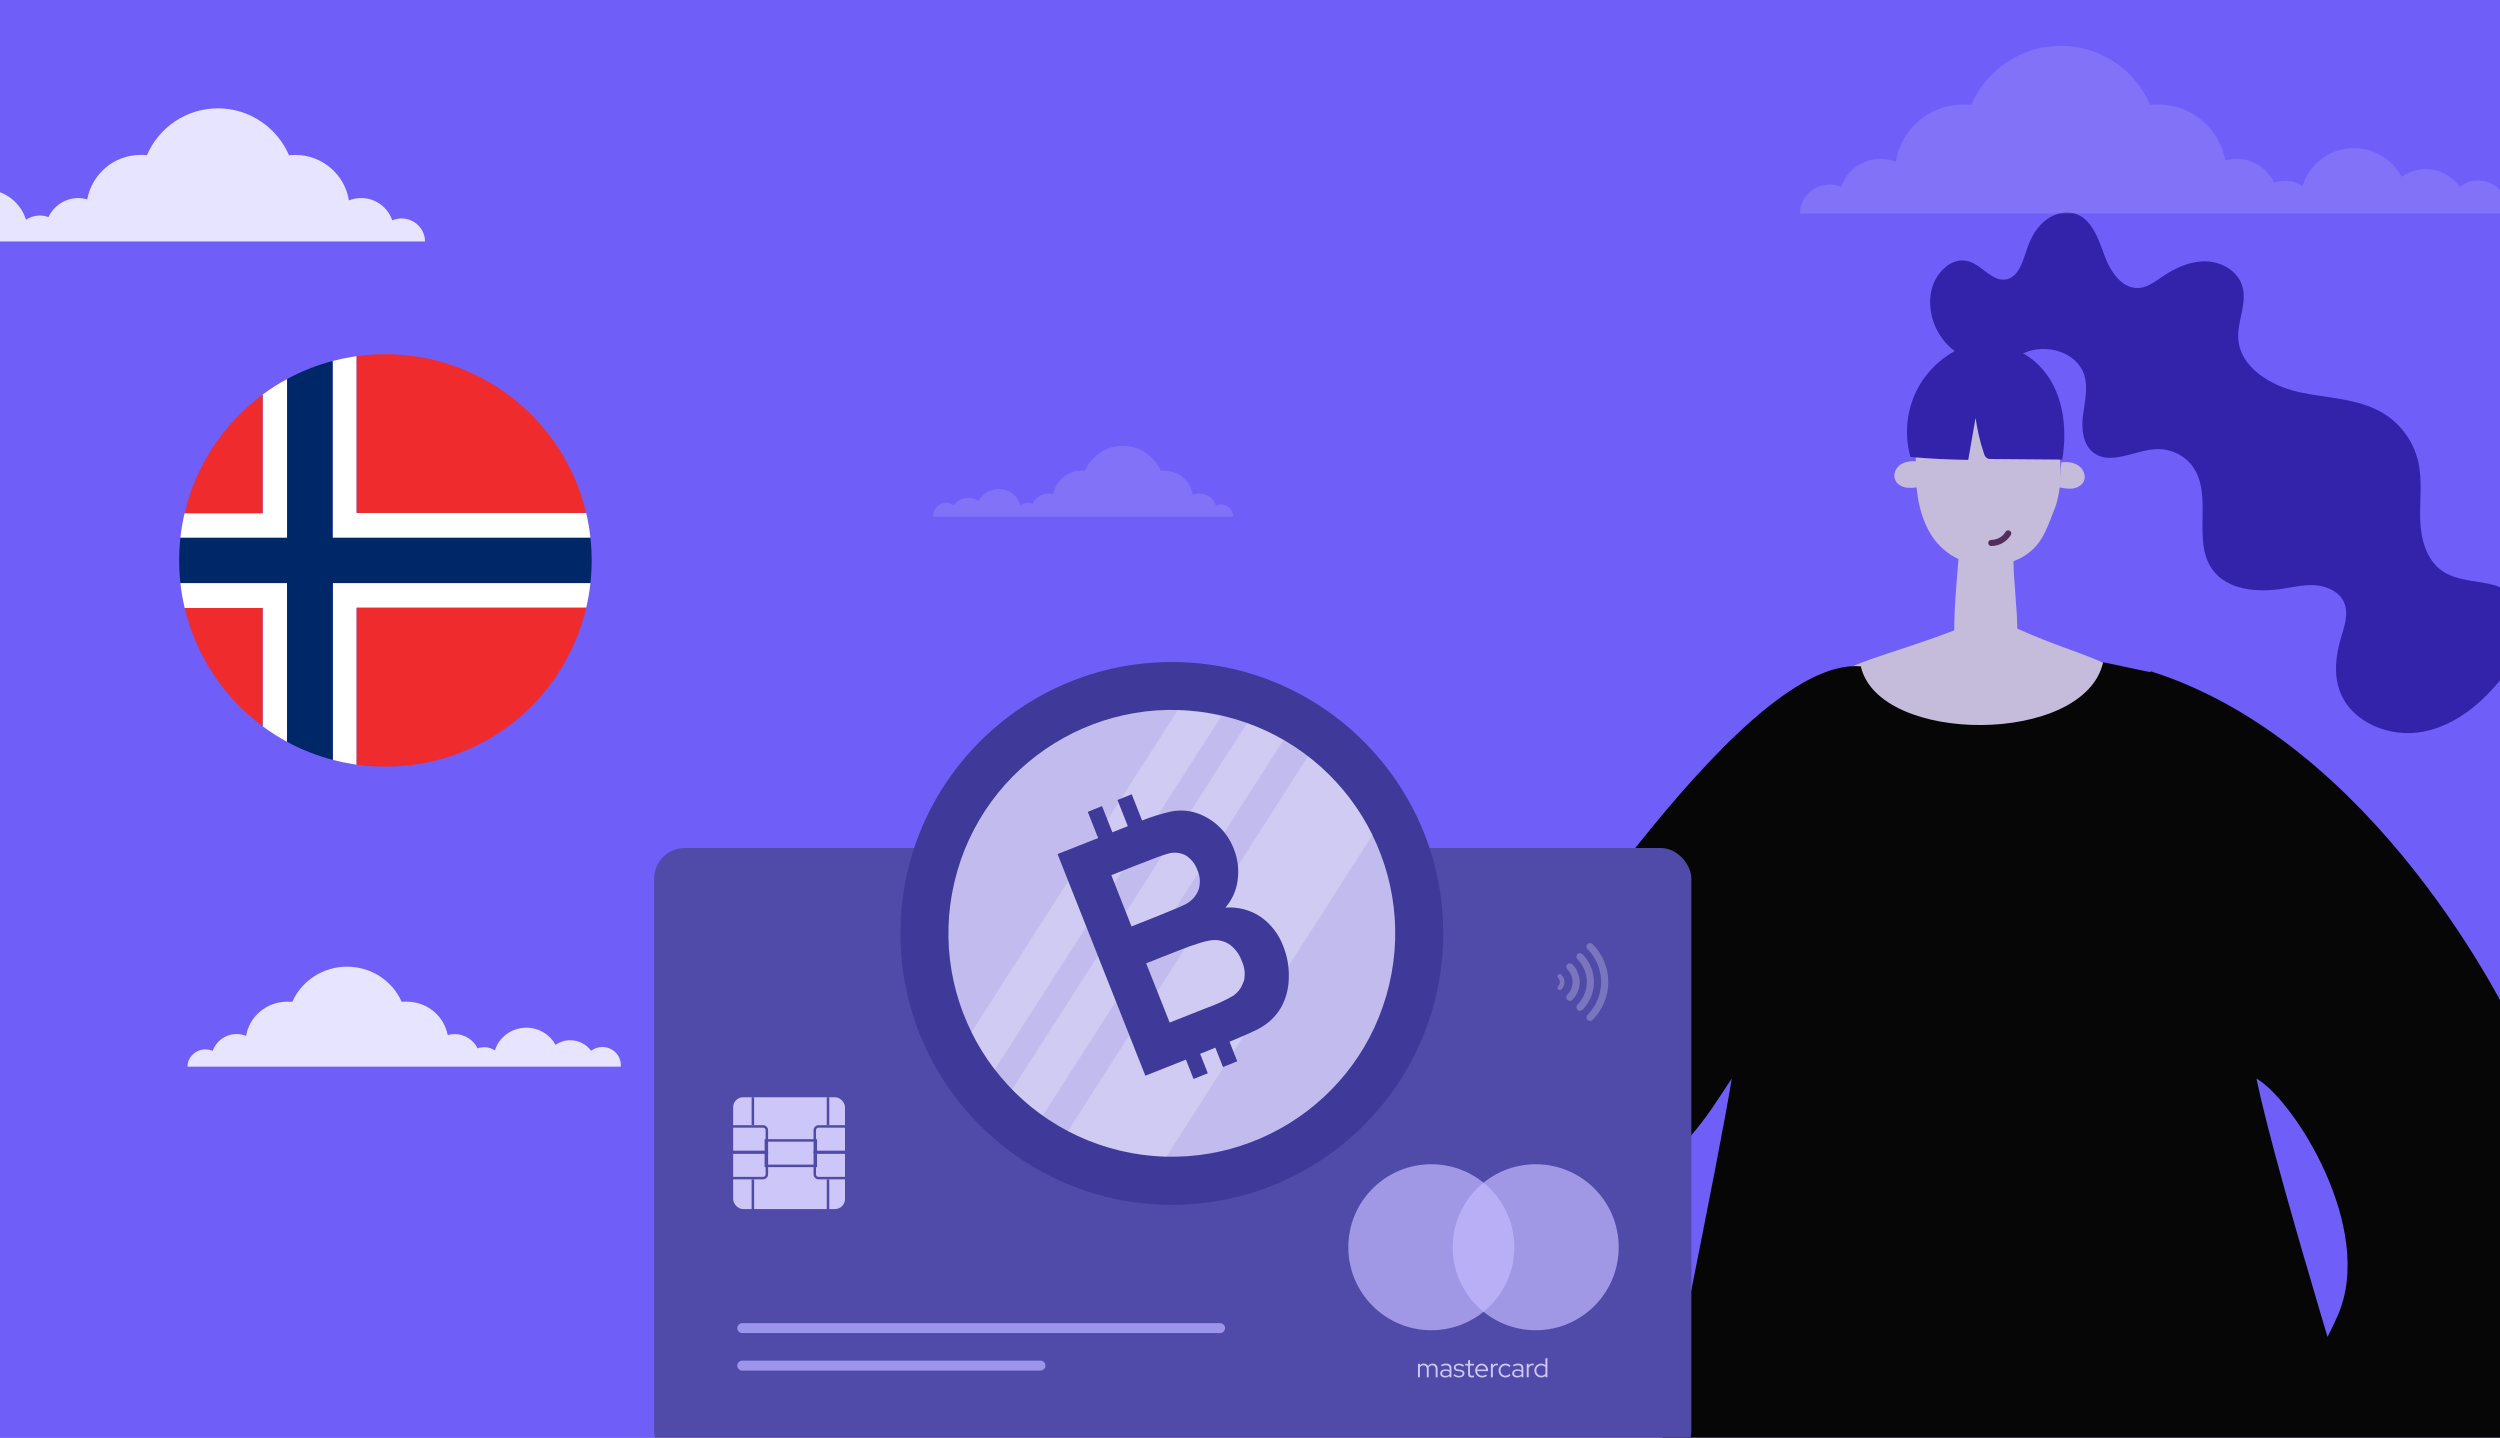 <?xml version="1.0" encoding="UTF-8"?> <svg xmlns="http://www.w3.org/2000/svg" width="600" height="345" viewBox="0 0 600 345" fill="none"><rect x="0" y="0" width="600" height="345" fill="#333333" stroke="none"/><g clip-path="url(#clip0)"><rect width="600" height="345" fill="#705EF9"></rect><path d="M556.483 252.787H518.894C518.417 252.787 518 252.37 518 251.894C518 251.417 518.417 251 518.894 251H556.483C556.959 251 557.376 251.417 557.376 251.894C557.317 252.37 556.959 252.787 556.483 252.787Z" fill="#CCC6F9"></path><path d="M270.483 301.787H232.894C232.417 301.787 232 301.37 232 300.894C232 300.417 232.417 300 232.894 300H270.483C270.959 300 271.376 300.417 271.376 300.894C271.376 301.37 270.959 301.787 270.483 301.787Z" fill="#E5E5F3"></path><path d="M96.359 52.426C95.599 52.426 94.838 52.617 94.141 52.871C93.063 49.758 90.148 47.535 86.725 47.535C85.648 47.535 84.634 47.725 83.746 48.106C82.732 41.881 77.345 37.18 70.88 37.18C70.373 37.18 69.866 37.244 69.359 37.244C66.507 30.637 59.916 26 52.31 26C44.641 26 38.113 30.637 35.261 37.244C34.754 37.18 34.246 37.18 33.739 37.18C27.338 37.18 22.077 41.754 20.937 47.852C20.239 47.662 19.542 47.535 18.782 47.535C15.613 47.535 12.887 49.44 11.62 52.108C10.986 51.854 10.289 51.727 9.528 51.727C8.324 51.727 7.183 52.108 6.232 52.744C4.965 48.551 1.035 45.502 -3.592 45.502C-7.521 45.502 -10.944 47.725 -12.655 50.965C-13.923 50.076 -15.507 49.504 -17.218 49.504C-19.88 49.504 -22.289 50.838 -23.747 52.871C-24.697 52.108 -25.901 51.664 -27.232 51.664C-30.401 51.664 -33 54.268 -33 57.444C-33 57.635 -33 57.762 -33 57.953H-25.204H-21.465H-13.606H-9.296H3.697H6.423H11.303H15.296H23.155H26.134H39.254H44.134H60.359H65.239H79.246H81.338H90.718H94.141H102C102 54.967 99.528 52.426 96.359 52.426Z" fill="#E7E4FF"></path><g clip-path="url(#clip1)"><path d="M43.295 139.934C43.514 141.947 43.857 143.944 44.322 145.915H63.038V174.307C64.899 175.685 66.854 176.929 68.89 178.032V139.934H43.295Z" fill="white"></path><path d="M79.88 182.378C81.446 182.789 83.04 183.123 84.662 183.381C84.971 183.431 85.282 183.477 85.593 183.52V145.851H140.692C141.15 143.901 141.488 141.925 141.705 139.934H79.88V182.378Z" fill="white"></path><path d="M79.88 86.622C76.055 87.625 72.366 89.084 68.89 90.967V129.027H43.299C42.902 132.652 42.9 136.309 43.295 139.934H68.89V178.034C72.366 179.917 76.057 181.376 79.881 182.378V139.934H141.705C142.1 136.309 142.098 132.652 141.701 129.027H79.88V86.622Z" fill="#002868"></path><path d="M68.89 90.967C66.854 92.071 64.899 93.316 63.038 94.693V123.175H44.302C43.85 125.103 43.515 127.058 43.298 129.027H68.89V90.967Z" fill="white"></path><path d="M85.593 123.11V85.478C85.281 85.522 84.97 85.568 84.661 85.617C83.041 85.875 81.447 86.21 79.879 86.621V129.025H141.701C141.482 127.034 141.143 125.058 140.684 123.108L85.593 123.11Z" fill="white"></path><path d="M63.038 94.693C53.618 101.67 46.979 111.762 44.303 123.175H63.038V94.693Z" fill="#EF2B2D"></path><path d="M44.322 145.915C47.014 157.291 53.642 167.349 63.036 174.307V145.915H44.322Z" fill="#EF2B2D"></path><path d="M140.683 123.11C140.275 121.376 139.773 119.665 139.179 117.985C132.198 98.254 113.44 85 92.501 85C90.19 85 87.882 85.16 85.593 85.479V123.11H140.683Z" fill="#EF2B2D"></path><path d="M85.593 183.521C87.043 183.724 88.515 183.864 89.98 183.937C90.817 183.979 91.665 184 92.5 184C93.335 184 94.182 183.979 95.019 183.937C115.15 182.928 132.49 169.985 139.196 150.963C139.787 149.288 140.286 147.582 140.692 145.852H85.593V183.521Z" fill="#EF2B2D"></path></g><path d="M49.346 251.849C49.931 251.849 50.517 251.992 51.054 252.183C51.885 249.845 54.13 248.175 56.767 248.175C57.597 248.175 58.378 248.318 59.062 248.604C59.843 243.928 63.993 240.398 68.974 240.398C69.364 240.398 69.755 240.445 70.145 240.445C72.343 235.483 77.421 232 83.28 232C89.188 232 94.217 235.483 96.414 240.445C96.805 240.398 97.195 240.398 97.586 240.398C102.517 240.398 106.57 243.833 107.449 248.414C107.986 248.27 108.523 248.175 109.109 248.175C111.55 248.175 113.65 249.606 114.626 251.61C115.115 251.419 115.652 251.324 116.238 251.324C117.165 251.324 118.044 251.61 118.777 252.087C119.753 248.938 122.78 246.648 126.345 246.648C129.372 246.648 132.008 248.318 133.327 250.751C134.303 250.083 135.524 249.654 136.842 249.654C138.893 249.654 140.748 250.656 141.871 252.183C142.604 251.61 143.531 251.276 144.557 251.276C146.998 251.276 149 253.233 149 255.618C149 255.761 149 255.857 149 256H142.994H140.114H134.059H130.739H120.73H118.63H114.87H111.794H105.74H103.445H93.338H89.578H77.079H73.319H62.529H60.917H53.691H51.054H45C45 253.757 46.904 251.849 49.346 251.849Z" fill="#E7E4FF"></path><path d="M470.068 134.198C459.347 129.152 458.927 114.928 460.328 103.576C461.379 95.378 466.074 86.339 474.342 85.078C480.158 84.167 486.044 87.67 489.337 92.505C492.631 97.34 493.822 103.296 494.313 109.112C494.733 113.667 494.663 118.432 492.911 122.636C491.159 126.84 489.968 132.165 483.241 134.688C483.241 139.173 484.152 146.39 484.152 150.874C502.09 158.863 505.033 156.62 519.748 169.584C502.371 172.597 526.335 221.156 472.661 220.455C431.949 219.965 454.862 169.163 439.377 164.118C441.409 159.353 452.13 157.741 469.017 151.295C469.017 143.937 469.928 137 470.348 129.643L470.068 134.198Z" fill="#C5BCDC"></path><path d="M591.99 360.528C592.831 359.266 593.742 358.005 594.583 356.744C615.604 325.842 618.687 283.379 604.463 248.904C601.73 242.317 569.848 178.062 516.173 161.105C516.103 161.175 516.103 161.245 516.033 161.315C513.09 160.684 507.344 159.493 504.752 158.933C500.337 178.903 450.867 178.833 446.592 159.913C416.672 157.461 363.768 246.522 352.487 255.421C328.172 274.48 296.149 282.538 265.178 281.908C243.736 281.487 250.253 282.678 220.262 274.76C216.829 288.704 214.446 304.4 210.943 318.345C233.786 328.785 327.752 335.652 379.114 296.342C405.671 276.022 408.824 269.014 415.621 258.854C412.188 280.086 398.874 342.87 396.351 360.528C416.742 362.84 486.323 361.368 533.2 360.738L591.99 360.528ZM533.13 360.738C549.037 360.527 562.35 360.387 570.198 360.528C566.975 347.424 546.934 284.5 541.539 258.854C550.298 263.759 570.408 294.941 560.949 315.962C555.133 328.925 544.132 345.883 533.13 360.738Z" fill="#060606"></path><path d="M460.26 110.724C458.858 110.584 457.317 110.724 456.126 111.494C454.934 112.335 454.234 113.877 454.864 115.208C455.285 116.259 456.406 116.82 457.527 117.03C458.648 117.17 459.769 117.03 460.891 116.82L460.26 110.724Z" fill="#C5BCDC"></path><path d="M494.733 110.934C496.134 110.794 497.676 110.934 498.867 111.775C500.058 112.616 500.689 114.227 500.128 115.489C499.638 116.47 498.587 117.1 497.466 117.24C496.345 117.381 495.223 117.17 494.172 116.96L494.733 110.934Z" fill="#C5BCDC"></path><path d="M473.012 82.555C467.616 84.307 462.921 88.231 460.259 93.206C457.596 98.181 456.965 104.207 458.507 109.673C463.132 110.093 467.756 110.304 472.381 110.374C472.942 107.01 473.572 103.647 474.133 100.283C474.553 103.156 475.184 105.959 476.095 108.692C476.235 109.182 476.445 109.673 476.866 109.953C477.216 110.163 477.566 110.163 477.987 110.163C483.662 110.234 489.268 110.234 494.944 110.304C496.275 102.315 495.084 93.416 489.338 87.671C485.134 83.466 478.757 81.504 472.871 82.695L473.012 82.555Z" fill="#3323AB"></path><path d="M470.067 84.868C465.092 81.854 462.36 75.618 463.481 69.942C464.322 65.668 468.316 61.464 472.52 62.725C475.743 63.706 478.126 67.63 481.419 67.069C484.292 66.579 485.343 63.145 486.254 60.413C487.095 57.82 488.286 55.157 490.388 53.335C492.42 51.444 495.433 50.462 498.096 51.303C502.09 52.635 503.562 57.259 505.033 61.183C506.434 65.107 509.307 69.522 513.512 69.102C515.544 68.891 517.225 67.56 518.907 66.439C521.99 64.337 525.564 62.655 529.348 62.725C533.132 62.795 536.986 64.967 538.107 68.541C539.438 72.605 536.915 77.019 537.196 81.294C537.616 88.231 544.974 92.575 551.771 94.117C558.567 95.588 565.995 95.588 571.951 99.162C576.155 101.685 579.239 105.959 580.36 110.724C581.411 115.278 580.71 120.043 580.85 124.668C580.99 129.363 582.322 134.408 586.176 137.071C591.151 140.434 598.578 138.752 602.993 142.676C605.655 145.059 606.496 149.053 605.796 152.626C605.095 156.13 603.133 159.283 600.891 162.156C595.986 168.533 589.469 174.068 581.551 175.61C573.633 177.151 564.383 173.438 561.581 165.94C560.039 161.876 560.6 157.321 561.791 153.187C562.632 150.384 563.753 147.301 562.562 144.568C561.51 142.116 558.708 140.784 556.045 140.504C553.382 140.224 550.649 140.854 547.987 141.275C541.82 142.256 534.533 141.695 530.959 136.65C525.984 129.713 531.24 118.992 526.265 111.985C524.443 109.392 521.22 107.781 517.996 107.781C512.671 107.781 506.785 111.845 502.511 108.692C499.848 106.73 499.497 102.946 499.918 99.653C500.338 96.429 501.179 92.996 500.198 89.913C498.376 84.447 491.019 82.345 485.763 84.727L470.067 84.868Z" fill="#3323AB"></path><path d="M477.916 131.044C479.878 131.044 481.63 129.993 482.611 128.382C483.102 127.541 481.84 126.84 481.35 127.611C480.649 128.802 479.388 129.573 477.916 129.573C476.935 129.573 476.935 131.044 477.916 131.044Z" fill="#532E5C"></path><rect x="157" y="203.517" width="248.928" height="147.298" rx="7.345" fill="#504AA8"></rect><circle cx="343.515" cy="299.337" r="19.92" fill="#C2BAFF" fill-opacity="0.7"></circle><circle cx="368.572" cy="299.337" r="19.92" fill="#C2BAFF" fill-opacity="0.7"></circle><path d="M340.307 330.538V327.32H340.782V327.673C340.902 327.536 341.041 327.433 341.2 327.365C341.358 327.292 341.534 327.255 341.726 327.255C341.949 327.255 342.148 327.309 342.324 327.416C342.504 327.519 342.643 327.66 342.741 327.84C342.874 327.643 343.032 327.497 343.217 327.403C343.405 327.305 343.615 327.255 343.846 327.255C344.193 327.255 344.476 327.371 344.694 327.602C344.917 327.833 345.028 328.133 345.028 328.502V330.538H344.559V328.598C344.559 328.315 344.484 328.09 344.334 327.923C344.184 327.756 343.981 327.673 343.724 327.673C343.548 327.673 343.388 327.718 343.242 327.808C343.097 327.898 342.972 328.028 342.87 328.2C342.878 328.247 342.885 328.296 342.889 328.347C342.898 328.394 342.902 328.446 342.902 328.502V330.538H342.433V328.598C342.433 328.315 342.358 328.09 342.208 327.923C342.058 327.756 341.857 327.673 341.604 327.673C341.433 327.673 341.277 327.714 341.135 327.795C340.998 327.872 340.88 327.988 340.782 328.142V330.538H340.307ZM346.842 330.596C346.491 330.596 346.204 330.506 345.981 330.326C345.763 330.146 345.654 329.913 345.654 329.626C345.654 329.326 345.769 329.088 346 328.913C346.232 328.733 346.544 328.643 346.938 328.643C347.11 328.643 347.275 328.662 347.433 328.701C347.596 328.739 347.746 328.793 347.883 328.861V328.437C347.883 328.18 347.81 327.988 347.664 327.859C347.519 327.726 347.307 327.66 347.028 327.66C346.87 327.66 346.709 327.684 346.546 327.731C346.388 327.773 346.212 327.844 346.02 327.943L345.84 327.576C346.071 327.465 346.285 327.384 346.482 327.332C346.679 327.281 346.876 327.255 347.073 327.255C347.48 327.255 347.793 327.352 348.011 327.544C348.234 327.737 348.345 328.013 348.345 328.373V330.538H347.883V330.223C347.737 330.347 347.576 330.442 347.401 330.506C347.23 330.566 347.043 330.596 346.842 330.596ZM346.11 329.613C346.11 329.793 346.185 329.94 346.335 330.056C346.489 330.167 346.686 330.223 346.926 330.223C347.118 330.223 347.294 330.193 347.452 330.133C347.611 330.073 347.754 329.979 347.883 329.851V329.247C347.75 329.157 347.606 329.093 347.452 329.054C347.302 329.011 347.135 328.99 346.951 328.99C346.694 328.99 346.489 329.048 346.335 329.163C346.185 329.275 346.11 329.424 346.11 329.613ZM348.812 330.095L349.101 329.786C349.246 329.923 349.409 330.03 349.589 330.107C349.773 330.18 349.959 330.217 350.148 330.217C350.405 330.217 350.615 330.163 350.777 330.056C350.94 329.949 351.021 329.81 351.021 329.639C351.021 329.501 350.972 329.394 350.874 329.317C350.779 329.236 350.63 329.18 350.424 329.15L349.865 329.073C349.544 329.026 349.304 328.932 349.146 328.791C348.992 328.645 348.914 328.45 348.914 328.206C348.914 327.936 349.028 327.714 349.255 327.538C349.482 327.358 349.771 327.268 350.122 327.268C350.353 327.268 350.572 327.302 350.777 327.371C350.987 327.439 351.191 327.547 351.388 327.692L351.137 328.013C350.957 327.893 350.782 327.803 350.61 327.744C350.443 327.684 350.272 327.654 350.096 327.654C349.878 327.654 349.698 327.703 349.557 327.801C349.42 327.9 349.351 328.028 349.351 328.187C349.351 328.324 349.398 328.431 349.493 328.508C349.587 328.581 349.739 328.632 349.949 328.662L350.508 328.739C350.829 328.782 351.069 328.878 351.227 329.028C351.39 329.174 351.471 329.369 351.471 329.613C351.471 329.75 351.437 329.88 351.368 330.005C351.304 330.125 351.212 330.23 351.092 330.319C350.976 330.405 350.839 330.474 350.681 330.525C350.523 330.572 350.351 330.596 350.167 330.596C349.902 330.596 349.651 330.553 349.416 330.467C349.184 330.377 348.983 330.253 348.812 330.095ZM352.342 329.818V327.724H351.648V327.32H352.342V326.504L352.811 326.382V327.32H353.781V327.724H352.811V329.696C352.811 329.868 352.849 329.992 352.926 330.069C353.003 330.142 353.13 330.178 353.305 330.178C353.395 330.178 353.474 330.172 353.543 330.159C353.616 330.146 353.693 330.125 353.774 330.095V330.512C353.693 330.542 353.601 330.564 353.498 330.576C353.399 330.589 353.303 330.596 353.209 330.596C352.931 330.596 352.716 330.529 352.567 330.397C352.417 330.264 352.342 330.071 352.342 329.818ZM356.9 330.197C356.72 330.33 356.532 330.431 356.335 330.499C356.142 330.564 355.93 330.596 355.699 330.596C355.468 330.596 355.249 330.553 355.044 330.467C354.842 330.382 354.667 330.264 354.517 330.114C354.371 329.964 354.256 329.788 354.17 329.587C354.084 329.382 354.041 329.161 354.041 328.925C354.041 328.694 354.082 328.478 354.164 328.277C354.249 328.075 354.363 327.9 354.504 327.75C354.645 327.6 354.812 327.482 355.005 327.397C355.202 327.311 355.41 327.268 355.628 327.268C355.842 327.268 356.041 327.311 356.226 327.397C356.414 327.482 356.575 327.6 356.707 327.75C356.844 327.9 356.951 328.075 357.029 328.277C357.11 328.478 357.151 328.694 357.151 328.925V329.073H354.51C354.545 329.39 354.675 329.654 354.902 329.863C355.129 330.073 355.401 330.178 355.718 330.178C355.885 330.178 356.048 330.152 356.206 330.101C356.365 330.05 356.498 329.977 356.605 329.883L356.9 330.197ZM355.615 327.686C355.337 327.686 355.095 327.78 354.889 327.968C354.688 328.157 354.566 328.399 354.523 328.694H356.675C356.632 328.412 356.51 328.174 356.309 327.981C356.112 327.784 355.881 327.686 355.615 327.686ZM357.815 330.538V327.32H358.291V327.776C358.385 327.609 358.509 327.48 358.663 327.39C358.817 327.296 358.993 327.249 359.19 327.249C359.25 327.249 359.303 327.253 359.35 327.262C359.398 327.266 359.445 327.277 359.492 327.294V327.731C359.436 327.714 359.38 327.701 359.325 327.692C359.269 327.679 359.213 327.673 359.158 327.673C358.961 327.673 358.787 327.731 358.637 327.846C358.488 327.958 358.372 328.12 358.291 328.335V330.538H357.815ZM361.307 330.165C361.478 330.165 361.643 330.131 361.802 330.062C361.96 329.994 362.108 329.893 362.245 329.761L362.54 330.082C362.369 330.245 362.176 330.371 361.962 330.461C361.748 330.551 361.525 330.596 361.294 330.596C361.067 330.596 360.853 330.553 360.652 330.467C360.45 330.382 360.277 330.264 360.131 330.114C359.986 329.964 359.87 329.786 359.784 329.581C359.699 329.375 359.656 329.157 359.656 328.925C359.656 328.694 359.699 328.478 359.784 328.277C359.87 328.071 359.986 327.893 360.131 327.744C360.277 327.594 360.45 327.476 360.652 327.39C360.853 327.3 361.067 327.255 361.294 327.255C361.525 327.255 361.75 327.3 361.969 327.39C362.191 327.48 362.386 327.604 362.553 327.763L362.251 328.11C362.123 327.977 361.975 327.874 361.808 327.801C361.641 327.729 361.472 327.692 361.301 327.692C361.138 327.692 360.984 327.724 360.838 327.788C360.692 327.853 360.566 327.941 360.459 328.052C360.356 328.163 360.275 328.294 360.215 328.444C360.155 328.594 360.125 328.754 360.125 328.925C360.125 329.101 360.155 329.266 360.215 329.42C360.279 329.57 360.363 329.701 360.465 329.812C360.572 329.919 360.699 330.005 360.844 330.069C360.99 330.133 361.144 330.165 361.307 330.165ZM364.112 330.596C363.761 330.596 363.474 330.506 363.251 330.326C363.033 330.146 362.924 329.913 362.924 329.626C362.924 329.326 363.039 329.088 363.271 328.913C363.502 328.733 363.815 328.643 364.209 328.643C364.38 328.643 364.545 328.662 364.703 328.701C364.866 328.739 365.016 328.793 365.153 328.861V328.437C365.153 328.18 365.08 327.988 364.934 327.859C364.789 327.726 364.577 327.66 364.298 327.66C364.14 327.66 363.979 327.684 363.817 327.731C363.658 327.773 363.483 327.844 363.29 327.943L363.11 327.576C363.341 327.465 363.555 327.384 363.752 327.332C363.949 327.281 364.146 327.255 364.343 327.255C364.75 327.255 365.063 327.352 365.281 327.544C365.504 327.737 365.615 328.013 365.615 328.373V330.538H365.153V330.223C365.007 330.347 364.847 330.442 364.671 330.506C364.5 330.566 364.313 330.596 364.112 330.596ZM363.38 329.613C363.38 329.793 363.455 329.94 363.605 330.056C363.759 330.167 363.956 330.223 364.196 330.223C364.388 330.223 364.564 330.193 364.722 330.133C364.881 330.073 365.024 329.979 365.153 329.851V329.247C365.02 329.157 364.877 329.093 364.722 329.054C364.573 329.011 364.406 328.99 364.221 328.99C363.964 328.99 363.759 329.048 363.605 329.163C363.455 329.275 363.38 329.424 363.38 329.613ZM366.409 330.538V327.32H366.885V327.776C366.979 327.609 367.103 327.48 367.257 327.39C367.412 327.296 367.587 327.249 367.784 327.249C367.844 327.249 367.898 327.253 367.945 327.262C367.992 327.266 368.039 327.277 368.086 327.294V327.731C368.03 327.714 367.975 327.701 367.919 327.692C367.863 327.679 367.808 327.673 367.752 327.673C367.555 327.673 367.382 327.731 367.232 327.846C367.082 327.958 366.966 328.12 366.885 328.335V330.538H366.409ZM370.91 330.538V330.197C370.773 330.326 370.614 330.424 370.434 330.493C370.259 330.557 370.07 330.589 369.869 330.589C369.642 330.589 369.43 330.546 369.233 330.461C369.036 330.375 368.865 330.259 368.719 330.114C368.574 329.964 368.458 329.786 368.372 329.581C368.291 329.375 368.25 329.157 368.25 328.925C368.25 328.694 368.291 328.478 368.372 328.277C368.458 328.071 368.574 327.896 368.719 327.75C368.865 327.6 369.036 327.482 369.233 327.397C369.434 327.311 369.649 327.268 369.876 327.268C370.06 327.268 370.24 327.3 370.415 327.365C370.595 327.424 370.758 327.514 370.903 327.634V326.041L371.379 325.932V330.538H370.91ZM368.719 328.919C368.719 329.095 368.749 329.26 368.809 329.414C368.873 329.568 368.959 329.701 369.066 329.812C369.173 329.923 369.3 330.011 369.445 330.075C369.591 330.14 369.747 330.172 369.914 330.172C370.115 330.172 370.302 330.133 370.473 330.056C370.649 329.975 370.792 329.863 370.903 329.722V328.129C370.792 327.992 370.649 327.885 370.473 327.808C370.297 327.726 370.111 327.686 369.914 327.686C369.58 327.686 369.297 327.803 369.066 328.039C368.835 328.275 368.719 328.568 368.719 328.919Z" fill="#CCC6F9"></path><g opacity="0.24"><g clip-path="url(#clip2)"><path d="M379.127 235.678C379.121 234.087 378.49 232.562 377.369 231.433C377.208 231.273 376.991 231.183 376.764 231.183C376.537 231.183 376.32 231.273 376.159 231.433C376 231.593 375.91 231.811 375.91 232.037C375.91 232.264 376 232.481 376.159 232.642C376.559 233.04 376.876 233.513 377.092 234.034C377.308 234.555 377.419 235.114 377.419 235.678C377.419 236.242 377.308 236.8 377.092 237.321C376.876 237.842 376.559 238.316 376.159 238.714C375.998 238.872 375.905 239.088 375.902 239.314C375.892 239.488 375.935 239.661 376.026 239.81C376.117 239.959 376.251 240.076 376.41 240.147C376.569 240.218 376.746 240.239 376.918 240.206C377.089 240.174 377.246 240.09 377.369 239.966C377.929 239.402 378.373 238.733 378.674 237.997C378.976 237.261 379.13 236.473 379.127 235.678ZM382.557 235.678C382.551 233.177 381.558 230.78 379.796 229.005C379.716 228.926 379.621 228.862 379.516 228.819C379.412 228.776 379.3 228.753 379.187 228.753C378.958 228.753 378.739 228.844 378.578 229.005C378.416 229.167 378.326 229.386 378.326 229.614C378.326 229.843 378.416 230.062 378.578 230.223C380.023 231.671 380.835 233.632 380.835 235.678C380.835 237.723 380.023 239.685 378.578 241.132C378.498 241.213 378.436 241.308 378.393 241.412C378.35 241.517 378.329 241.628 378.329 241.741C378.329 241.854 378.35 241.966 378.393 242.071C378.436 242.175 378.498 242.27 378.578 242.35C378.658 242.431 378.752 242.494 378.857 242.538C378.961 242.581 379.074 242.604 379.187 242.604C379.3 242.604 379.412 242.581 379.517 242.538C379.621 242.494 379.716 242.431 379.796 242.35C381.558 240.576 382.551 238.179 382.557 235.678ZM382.223 244.777C383.418 243.583 384.367 242.164 385.014 240.603C385.661 239.041 385.994 237.368 385.994 235.678C385.994 233.988 385.661 232.314 385.014 230.753C384.367 229.192 383.418 227.773 382.223 226.578C382.061 226.417 381.842 226.326 381.614 226.326C381.386 226.326 381.166 226.417 381.005 226.578C380.843 226.74 380.753 226.959 380.753 227.187C380.753 227.416 380.843 227.635 381.005 227.796C383.095 229.887 384.268 232.722 384.268 235.678C384.268 238.634 383.095 241.469 381.005 243.559C380.925 243.639 380.861 243.734 380.817 243.839C380.774 243.943 380.751 244.055 380.751 244.168C380.751 244.282 380.774 244.394 380.817 244.498C380.861 244.603 380.925 244.698 381.005 244.777C381.085 244.858 381.18 244.922 381.284 244.965C381.389 245.009 381.501 245.031 381.614 245.031C381.727 245.031 381.839 245.009 381.944 244.965C382.048 244.922 382.143 244.858 382.223 244.777Z" fill="white"></path><path d="M374.582 234.1C375.003 234.523 375.24 235.096 375.242 235.693C375.243 235.991 375.185 236.287 375.072 236.563C374.959 236.839 374.792 237.091 374.582 237.302C374.536 237.349 374.477 237.38 374.413 237.392C374.349 237.405 374.282 237.397 374.222 237.37C374.163 237.344 374.112 237.3 374.078 237.244C374.044 237.188 374.028 237.123 374.032 237.058C374.033 236.973 374.068 236.892 374.128 236.832C374.278 236.683 374.397 236.505 374.478 236.31C374.559 236.114 374.601 235.905 374.601 235.693C374.601 235.481 374.559 235.272 374.478 235.076C374.397 234.881 374.278 234.703 374.128 234.554C374.068 234.493 374.035 234.412 374.035 234.327C374.035 234.242 374.068 234.16 374.128 234.1C374.189 234.04 374.27 234.006 374.355 234.006C374.44 234.006 374.522 234.04 374.582 234.1Z" fill="white" stroke="white" stroke-width="0.479"></path></g></g><rect x="175.959" y="263.337" width="26.837" height="26.837" rx="2.394" fill="#CCC6F9"></rect><rect x="183.806" y="273.7" width="11.982" height="6.111" stroke="#504AA8" stroke-width="0.599"></rect><path d="M175.898 270.345H183.148C183.644 270.345 184.046 270.747 184.046 271.243V276.456H175.898C175.402 276.456 175 276.054 175 275.558V271.243C175 270.747 175.402 270.345 175.898 270.345Z" stroke="#504AA8" stroke-width="0.599"></path><path d="M175.898 276.635H184.046V281.848C184.046 282.344 183.644 282.746 183.148 282.746H175.898C175.402 282.746 175 282.344 175 281.848V277.533C175 277.037 175.402 276.635 175.898 276.635Z" stroke="#504AA8" stroke-width="0.599"></path><path d="M203.695 270.345H196.445C195.949 270.345 195.547 270.747 195.547 271.243V276.456H203.695C204.191 276.456 204.593 276.054 204.593 275.558V271.243C204.593 270.747 204.191 270.345 203.695 270.345Z" stroke="#504AA8" stroke-width="0.599"></path><path d="M203.695 276.635H195.547V281.848C195.547 282.344 195.949 282.746 196.445 282.746H203.695C204.191 282.746 204.593 282.344 204.593 281.848V277.533C204.593 277.037 204.191 276.635 203.695 276.635Z" stroke="#504AA8" stroke-width="0.599"></path><line x1="180.691" y1="290.594" x2="180.691" y2="283.046" stroke="#504AA8" stroke-width="0.599"></line><line x1="180.691" y1="270.046" x2="180.691" y2="263.337" stroke="#504AA8" stroke-width="0.599"></line><line x1="198.723" y1="290.594" x2="198.723" y2="283.046" stroke="#504AA8" stroke-width="0.599"></line><line x1="198.723" y1="270.046" x2="198.723" y2="263.337" stroke="#504AA8" stroke-width="0.599"></line><line opacity="0.8" x1="178.137" y1="318.743" x2="292.81" y2="318.743" stroke="#B0A6FC" stroke-width="2.394" stroke-linecap="round" stroke-linejoin="round"></line><line opacity="0.8" x1="178.137" y1="327.748" x2="249.714" y2="327.748" stroke="#B0A6FC" stroke-width="2.394" stroke-linecap="round" stroke-linejoin="round"></line><path d="M281.243 289.159C317.217 289.159 346.38 259.997 346.38 224.023C346.38 188.048 317.217 158.886 281.243 158.886C245.269 158.886 216.106 188.048 216.106 224.023C216.106 259.997 245.269 289.159 281.243 289.159Z" fill="#3F3999"></path><path d="M333.412 236.311C340.213 207.496 322.367 178.624 293.553 171.823C264.738 165.022 235.865 182.868 229.064 211.683C222.263 240.498 240.109 269.37 268.924 276.171C297.739 282.972 326.611 265.126 333.412 236.311Z" fill="#C2BCEE"></path><path opacity="0.22" d="M299.296 173.547L242.916 261.481C245.167 263.787 247.622 265.883 250.253 267.743L308.04 177.602C305.254 175.988 302.327 174.631 299.296 173.547V173.547ZM313.901 181.533L256.308 271.453C263.598 275.298 271.679 277.403 279.919 277.604L329.416 200.372C325.756 192.986 320.448 186.54 313.901 181.533V181.533ZM282.622 170.499L233.138 247.731C234.702 250.9 236.573 253.907 238.724 256.71L293.145 171.837C289.691 171.032 286.167 170.57 282.622 170.458V170.499Z" fill="white"></path><path d="M302.578 220.052C300.08 218.371 297.084 217.588 294.083 217.831C295.701 215.982 296.729 213.691 297.034 211.253C297.397 208.695 297.073 206.087 296.096 203.695C295.312 201.642 294.072 199.795 292.468 198.292C290.865 196.789 288.941 195.67 286.842 195.02C284.969 194.472 282.992 194.382 281.077 194.758C278.697 195.291 276.363 196.015 274.099 196.924L271.616 190.621L268.196 192L270.678 198.275L266.969 199.751L264.486 193.462L261.066 194.841L263.548 201.13L253.812 204.978L274.885 258.171L284.622 254.31L286.456 258.957L289.876 257.578L288.028 252.917L290.786 251.813L291.683 251.441L293.517 256.089L296.937 254.71L295.089 250.02C298.62 248.545 300.965 247.497 302.068 246.904C304.282 245.752 306.134 244.01 307.419 241.87C308.626 239.7 309.275 237.264 309.308 234.781C309.407 232.171 308.961 229.569 307.998 227.141C306.952 224.283 305.062 221.81 302.578 220.052ZM266.72 210.039L272.154 207.888C276.623 206.122 279.34 205.129 280.333 204.867C281.77 204.443 283.318 204.606 284.635 205.322C285.925 206.163 286.896 207.411 287.394 208.867C288.059 210.349 288.148 212.026 287.642 213.57C287.077 215.048 285.987 216.266 284.58 216.99C283.725 217.459 281.463 218.369 277.767 219.886L271.561 222.341L266.72 210.039ZM298.441 235.567C298.029 237.006 297.107 238.247 295.848 239.056C293.811 240.203 291.68 241.172 289.476 241.952L280.719 245.414L275.078 231.195L282.732 228.175C287.035 226.465 289.936 225.61 291.435 225.61C292.844 225.58 294.222 226.022 295.351 226.865C296.553 227.82 297.465 229.09 297.986 230.533C298.734 232.101 298.924 233.877 298.523 235.567H298.441Z" fill="#3F3999"></path><path d="M439.103 44.277C440.061 44.277 441.019 44.517 441.897 44.837C443.254 40.917 446.925 38.118 451.235 38.118C452.592 38.118 453.869 38.358 454.986 38.838C456.263 30.998 463.047 25.079 471.188 25.079C471.826 25.079 472.465 25.159 473.103 25.159C476.695 16.84 484.995 11 494.573 11C504.23 11 512.451 16.84 516.042 25.159C516.681 25.079 517.319 25.079 517.958 25.079C526.019 25.079 532.643 30.838 534.08 38.518C534.958 38.278 535.836 38.118 536.793 38.118C540.784 38.118 544.216 40.518 545.812 43.877C546.61 43.557 547.488 43.397 548.446 43.397C549.962 43.397 551.399 43.877 552.596 44.677C554.193 39.398 559.141 35.558 564.967 35.558C569.916 35.558 574.225 38.358 576.38 42.437C577.977 41.318 579.972 40.598 582.127 40.598C585.479 40.598 588.512 42.277 590.347 44.837C591.545 43.877 593.061 43.317 594.737 43.317C598.728 43.317 602 46.597 602 50.597C602 50.837 602 50.997 602 51.237H592.183H587.474H577.577H572.15H555.789H552.357H546.211H541.183H531.286H527.535H511.014H504.869H484.437H478.291H460.653H458.019H446.207H441.897H432C432 47.477 435.113 44.277 439.103 44.277Z" fill="#CCC6F9" fill-opacity="0.2"></path><path d="M292.992 121.06C292.586 121.06 292.18 121.161 291.808 121.296C291.234 119.64 289.679 118.457 287.854 118.457C287.279 118.457 286.738 118.559 286.265 118.761C285.724 115.449 282.851 112.948 279.403 112.948C279.132 112.948 278.862 112.982 278.592 112.982C277.07 109.467 273.555 107 269.499 107C265.408 107 261.927 109.467 260.406 112.982C260.135 112.948 259.865 112.948 259.594 112.948C256.18 112.948 253.375 115.382 252.766 118.626C252.394 118.525 252.023 118.457 251.617 118.457C249.927 118.457 248.473 119.471 247.797 120.891C247.459 120.755 247.087 120.688 246.682 120.688C246.039 120.688 245.431 120.891 244.924 121.229C244.248 118.998 242.152 117.376 239.684 117.376C237.589 117.376 235.763 118.559 234.851 120.282C234.175 119.809 233.33 119.505 232.417 119.505C230.997 119.505 229.713 120.215 228.935 121.296C228.428 120.891 227.786 120.654 227.076 120.654C225.386 120.654 224 122.04 224 123.73C224 123.831 224 123.899 224 124H228.158H230.152H234.344H236.642H243.572H245.025H247.628H249.758H253.949H255.538H262.535H265.138H273.792H276.394H283.865H284.98H289.983H291.808H296C296 122.412 294.682 121.06 292.992 121.06Z" fill="#CCC6F9" fill-opacity="0.2"></path></g><defs><clipPath id="clip0"><rect width="600" height="345" fill="white"></rect></clipPath><clipPath id="clip1"><rect width="99" height="99" fill="white" transform="translate(43 85)"></rect></clipPath><clipPath id="clip2"><rect width="20.583" height="20.583" fill="white" transform="translate(388.561 225.386) rotate(90)"></rect></clipPath></defs></svg> 